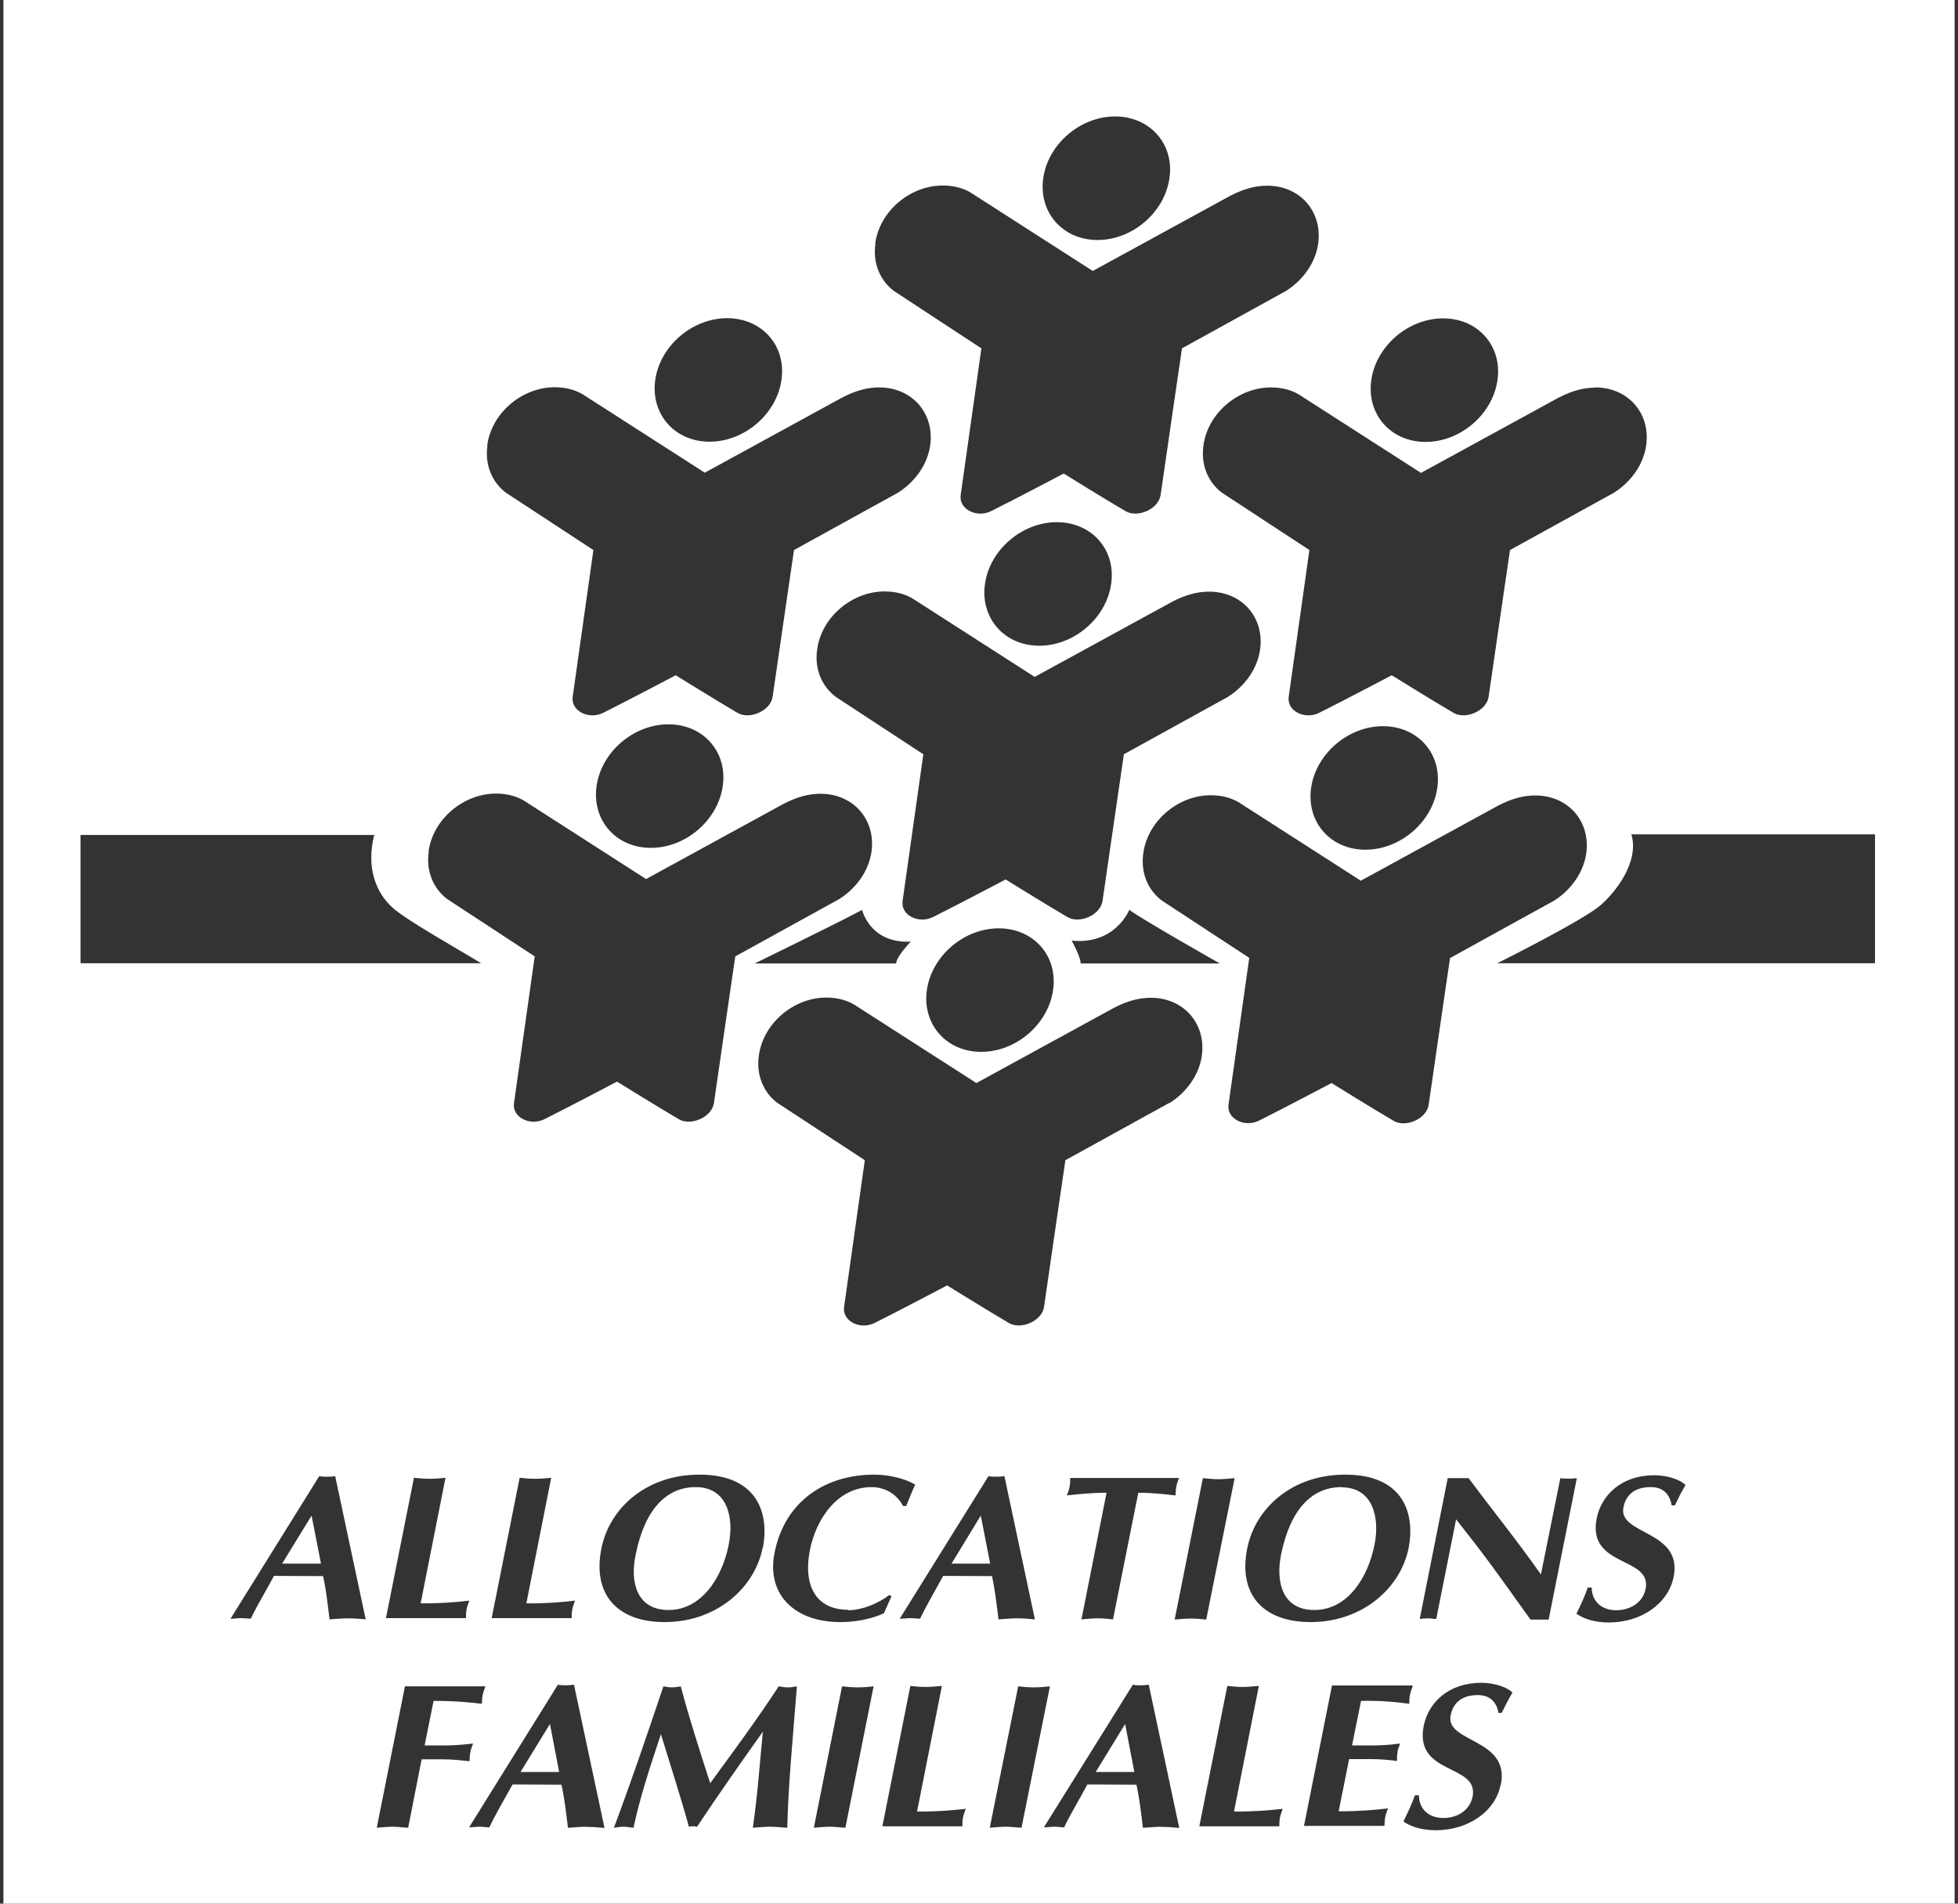 <?xml version="1.0" encoding="UTF-8"?>
<svg xmlns="http://www.w3.org/2000/svg" width="72" height="70" viewBox="0 0 72 70" fill="none">
  <rect x="0" y="0" width="72" height="70" fill="#333333" stroke="none"/>
  <g id="Calque_1" clip-path="url(#clip0_204_2276)">
    <path id="Vector" d="M40.291 65.159H41.712L41.374 63.393L40.291 65.159Z" fill="white"></path>
    <path id="Vector_2" d="M10.374 57.497H11.803L11.457 55.731L10.374 57.497Z" fill="white"></path>
    <path id="Vector_3" d="M19.14 65.159H20.561L20.223 63.393L19.14 65.159Z" fill="white"></path>
    <path id="Vector_4" d="M0.125 0V70H71.875V0H0.125ZM58.66 14.246C59.867 14.246 60.697 15.194 60.535 16.372C60.435 17.091 59.967 17.726 59.352 18.116L55.526 20.226C55.526 20.226 55.004 23.782 54.742 25.61C54.673 26.137 53.897 26.474 53.452 26.214C52.691 25.77 51.177 24.83 51.177 24.83C51.177 24.83 49.395 25.77 48.504 26.214C47.981 26.474 47.305 26.145 47.39 25.61C47.651 23.774 48.15 20.226 48.15 20.226L44.931 18.116C44.424 17.733 44.148 17.091 44.255 16.372C44.416 15.194 45.531 14.246 46.737 14.246C47.159 14.246 47.551 14.353 47.858 14.567L52.253 17.389L57.316 14.621C57.823 14.361 58.246 14.254 58.668 14.254L58.66 14.246ZM51.239 41.209C50.478 40.766 48.965 39.825 48.965 39.825C48.965 39.825 47.182 40.766 46.291 41.209C45.769 41.469 45.093 41.141 45.177 40.605C45.438 38.77 45.938 35.222 45.938 35.222L42.719 33.111C42.212 32.729 41.935 32.087 42.043 31.368C42.204 30.19 43.318 29.242 44.524 29.242C44.947 29.242 45.339 29.349 45.646 29.563L50.04 32.385L55.103 29.617C55.61 29.357 56.033 29.25 56.456 29.25C57.662 29.25 58.492 30.198 58.33 31.375C58.23 32.094 57.762 32.729 57.147 33.119L53.321 35.229C53.321 35.229 52.798 38.785 52.537 40.613C52.468 41.141 51.692 41.477 51.247 41.217L51.239 41.209ZM51.8 56.916C51.508 58.392 50.102 59.646 48.197 59.646C46.475 59.646 45.523 58.66 45.861 56.947C46.16 55.44 47.528 54.224 49.464 54.224C51.677 54.224 52.03 55.739 51.8 56.916ZM39.231 54.989C39.269 54.89 39.315 54.775 39.331 54.668C39.354 54.561 39.354 54.454 39.354 54.347H43.356C43.318 54.454 43.272 54.553 43.256 54.668C43.233 54.775 43.233 54.89 43.226 54.989C42.772 54.936 42.327 54.89 41.858 54.89L40.928 59.547C40.736 59.524 40.544 59.508 40.352 59.508C40.16 59.508 39.961 59.531 39.768 59.547L40.69 54.89C40.137 54.89 39.638 54.943 39.231 54.989ZM43.003 40.552L39.177 42.662C39.177 42.662 38.654 46.218 38.393 48.046C38.324 48.573 37.548 48.91 37.102 48.65C36.342 48.206 34.828 47.266 34.828 47.266C34.828 47.266 33.046 48.206 32.155 48.65C31.632 48.91 30.956 48.581 31.041 48.046C31.302 46.21 31.801 42.662 31.801 42.662L28.582 40.552C28.075 40.169 27.799 39.527 27.906 38.808C28.067 37.63 29.181 36.682 30.388 36.682C30.81 36.682 31.202 36.789 31.509 37.004L35.904 39.825L40.967 37.057C41.474 36.797 41.897 36.69 42.319 36.69C43.525 36.69 44.355 37.638 44.194 38.816C44.094 39.535 43.625 40.169 43.011 40.559L43.003 40.552ZM34.682 57.948C34.367 58.53 34.083 59.004 33.83 59.524C33.707 59.516 33.591 59.501 33.468 59.501C33.346 59.501 33.207 59.524 33.084 59.524L36.35 54.278C36.442 54.301 36.534 54.301 36.634 54.301C36.734 54.301 36.826 54.301 36.934 54.278L38.055 59.547C37.832 59.524 37.625 59.508 37.394 59.508C37.164 59.508 36.941 59.531 36.718 59.547C36.649 58.988 36.588 58.468 36.48 57.956H36.488L34.675 57.948H34.682ZM31.194 59.21C31.678 59.21 32.285 58.973 32.7 58.652L32.792 58.698V58.675L32.501 59.325C31.986 59.554 31.417 59.646 30.895 59.646C29.235 59.646 28.175 58.644 28.482 57.1C28.874 55.119 30.449 54.224 32.139 54.224C32.654 54.224 33.253 54.354 33.653 54.591C33.53 54.851 33.438 55.104 33.322 55.379H33.207C33 54.966 32.562 54.683 32.055 54.683C30.772 54.683 30.003 55.884 29.781 57C29.527 58.292 29.996 59.195 31.194 59.195V59.21ZM33.492 34.625C33.492 34.625 32.954 35.176 32.954 35.428H27.753C27.753 35.428 30.995 33.845 31.709 33.455H31.701C31.701 33.455 31.986 34.702 33.492 34.625ZM30.726 25.617C30.219 25.235 29.942 24.593 30.05 23.874C30.211 22.696 31.325 21.748 32.531 21.748C32.954 21.748 33.346 21.855 33.653 22.069L38.047 24.891L43.111 22.123C43.617 21.863 44.04 21.756 44.463 21.756C45.669 21.756 46.499 22.704 46.337 23.881C46.237 24.6 45.769 25.235 45.154 25.625L41.328 27.735C41.328 27.735 40.806 31.291 40.544 33.119C40.475 33.647 39.699 33.983 39.254 33.723C38.493 33.279 36.98 32.339 36.98 32.339C36.98 32.339 35.197 33.279 34.306 33.723C33.783 33.983 33.107 33.654 33.192 33.119C33.453 31.284 33.953 27.735 33.953 27.735L30.733 25.625L30.726 25.617ZM36.219 21.473C36.396 20.218 37.579 19.201 38.862 19.201C40.145 19.201 41.044 20.218 40.859 21.473C40.683 22.727 39.499 23.744 38.217 23.744C36.934 23.744 36.042 22.727 36.219 21.473ZM38.724 36.407C38.547 37.661 37.364 38.678 36.081 38.678C34.798 38.678 33.906 37.661 34.083 36.407C34.26 35.153 35.443 34.136 36.726 34.136C38.009 34.136 38.908 35.153 38.724 36.407ZM39.738 35.428C39.738 35.176 39.407 34.587 39.407 34.587C41.013 34.755 41.528 33.455 41.528 33.455C41.95 33.784 44.855 35.428 44.855 35.428H39.738ZM48.212 28.974C48.389 27.72 49.572 26.703 50.855 26.703C52.138 26.703 53.037 27.72 52.852 28.974C52.676 30.228 51.492 31.245 50.209 31.245C48.926 31.245 48.035 30.228 48.212 28.974ZM50.425 13.979C50.601 12.725 51.784 11.707 53.067 11.707C54.35 11.707 55.249 12.725 55.065 13.979C54.888 15.233 53.705 16.25 52.422 16.25C51.139 16.25 50.248 15.233 50.425 13.979ZM38.362 6.553C38.539 5.299 39.722 4.282 41.005 4.282C42.288 4.282 43.187 5.299 43.003 6.553C42.826 7.808 41.643 8.825 40.36 8.825C39.077 8.825 38.186 7.808 38.362 6.553ZM32.185 8.947C32.347 7.769 33.461 6.821 34.667 6.821C35.09 6.821 35.481 6.928 35.789 7.142L40.183 9.964L45.246 7.196C45.753 6.936 46.176 6.829 46.599 6.829C47.805 6.829 48.634 7.777 48.473 8.955C48.373 9.673 47.905 10.308 47.29 10.698L43.464 12.809C43.464 12.809 42.941 16.364 42.68 18.192C42.611 18.72 41.835 19.056 41.389 18.796C40.629 18.353 39.115 17.412 39.115 17.412C39.115 17.412 37.333 18.353 36.442 18.796C35.919 19.056 35.243 18.727 35.328 18.192C35.589 16.357 36.088 12.809 36.088 12.809L32.869 10.698C32.362 10.316 32.086 9.673 32.193 8.955L32.185 8.947ZM24.095 13.971C24.272 12.717 25.455 11.7 26.738 11.7C28.021 11.7 28.92 12.717 28.736 13.971C28.559 15.225 27.376 16.242 26.093 16.242C24.81 16.242 23.919 15.225 24.095 13.971ZM17.918 16.364C18.08 15.187 19.194 14.239 20.4 14.239C20.823 14.239 21.214 14.346 21.522 14.56L25.916 17.381L30.979 14.613C31.486 14.353 31.909 14.246 32.331 14.246C33.538 14.246 34.367 15.194 34.206 16.372C34.106 17.091 33.638 17.726 33.023 18.116L29.197 20.226C29.197 20.226 28.674 23.782 28.413 25.61C28.344 26.137 27.568 26.474 27.122 26.214C26.362 25.77 24.848 24.83 24.848 24.83C24.848 24.83 23.066 25.77 22.175 26.214C21.652 26.474 20.976 26.145 21.061 25.61C21.322 23.774 21.821 20.226 21.821 20.226L18.602 18.116C18.095 17.733 17.819 17.091 17.926 16.372L17.918 16.364ZM26.577 28.905C26.4 30.16 25.217 31.177 23.934 31.177C22.651 31.177 21.76 30.16 21.937 28.905C22.113 27.651 23.296 26.634 24.579 26.634C25.863 26.634 26.761 27.651 26.577 28.905ZM15.76 31.306C15.921 30.129 17.035 29.181 18.241 29.181C18.664 29.181 19.055 29.288 19.363 29.502L23.757 32.324L28.82 29.555C29.328 29.295 29.75 29.188 30.173 29.188C31.379 29.188 32.209 30.137 32.047 31.314C31.947 32.033 31.479 32.668 30.864 33.058L27.038 35.168C27.038 35.168 26.515 38.724 26.254 40.552C26.185 41.079 25.409 41.416 24.964 41.156C24.203 40.712 22.689 39.772 22.689 39.772C22.689 39.772 20.907 40.712 20.016 41.156C19.493 41.416 18.817 41.087 18.902 40.552C19.163 38.716 19.663 35.168 19.663 35.168L16.443 33.058C15.936 32.675 15.66 32.033 15.767 31.314L15.76 31.306ZM19.109 54.339C19.294 54.362 19.486 54.377 19.686 54.377C19.885 54.377 20.077 54.362 20.269 54.339L19.355 58.958H19.348C20.031 58.965 20.615 58.92 21.145 58.858C21.107 58.965 21.061 59.08 21.045 59.18C21.022 59.279 21.022 59.401 21.022 59.501H18.08L19.109 54.339ZM2.96 30.702H13.762C13.455 31.911 13.831 32.828 14.43 33.371C14.915 33.822 16.935 34.954 17.696 35.421H2.96V30.702ZM15.222 54.339C15.414 54.362 15.598 54.377 15.798 54.377C15.998 54.377 16.19 54.362 16.382 54.339L15.468 58.958H15.46C16.136 58.965 16.728 58.92 17.258 58.858C17.219 58.965 17.173 59.08 17.158 59.18C17.135 59.279 17.135 59.401 17.135 59.501H14.192L15.222 54.339ZM12.794 59.508C12.571 59.508 12.341 59.531 12.118 59.547C12.049 58.988 11.995 58.468 11.88 57.956L10.074 57.948C9.767 58.53 9.467 59.004 9.221 59.524C9.099 59.516 8.983 59.501 8.86 59.501C8.737 59.501 8.599 59.524 8.476 59.524L11.741 54.278C11.834 54.301 11.926 54.301 12.026 54.301C12.126 54.301 12.218 54.301 12.325 54.278L13.447 59.547C13.232 59.524 13.017 59.508 12.786 59.508H12.794ZM15.506 64.685L15.014 67.186V67.209C14.83 67.201 14.63 67.171 14.438 67.171C14.246 67.171 14.046 67.194 13.854 67.209L14.891 62.009H17.849C17.811 62.124 17.765 62.231 17.749 62.33C17.726 62.437 17.726 62.552 17.719 62.651C17.258 62.598 16.758 62.544 15.944 62.544L15.614 64.181H16.436C16.735 64.181 17.058 64.15 17.396 64.112C17.358 64.219 17.311 64.334 17.296 64.433C17.273 64.54 17.273 64.655 17.265 64.762C16.943 64.731 16.635 64.693 16.328 64.693H15.514L15.506 64.685ZM21.56 67.171C21.337 67.171 21.107 67.201 20.884 67.209C20.815 66.643 20.761 66.138 20.646 65.626L18.848 65.618C18.525 66.2 18.241 66.674 17.995 67.194C17.872 67.194 17.757 67.171 17.634 67.171C17.511 67.171 17.373 67.194 17.25 67.194L20.515 61.948C20.607 61.971 20.7 61.971 20.807 61.971C20.915 61.971 20.999 61.963 21.107 61.948L22.229 67.216C22.013 67.194 21.798 67.178 21.568 67.178L21.56 67.171ZM22.113 56.947C22.413 55.44 23.78 54.224 25.716 54.224C27.929 54.224 28.283 55.739 28.052 56.916H28.044C27.753 58.392 26.346 59.646 24.441 59.646C22.728 59.646 21.775 58.66 22.113 56.947ZM28.959 67.209C28.744 67.201 28.536 67.171 28.321 67.171C28.106 67.171 27.914 67.194 27.683 67.209C27.86 66.001 27.937 64.838 28.052 63.676C27.23 64.831 26.416 65.993 25.632 67.171C25.532 67.148 25.448 67.148 25.332 67.171C25.048 66.131 24.664 64.953 24.303 63.768C23.857 65.106 23.519 66.154 23.296 67.209C23.174 67.201 23.058 67.171 22.935 67.171C22.812 67.171 22.697 67.194 22.574 67.209C23.151 65.68 23.75 63.928 24.395 62.009C24.495 62.032 24.602 62.047 24.702 62.047C24.802 62.047 24.933 62.032 25.033 62.009C25.348 63.202 25.732 64.379 26.116 65.572C26.892 64.502 27.791 63.301 28.636 62.009H28.644C28.744 62.032 28.851 62.047 28.966 62.047C29.082 62.047 29.197 62.032 29.304 62.009C29.143 64.051 28.982 65.695 28.951 67.209H28.959ZM31.087 67.209C30.895 67.201 30.703 67.171 30.511 67.171C30.319 67.171 30.119 67.194 29.927 67.209L30.964 62.009C31.148 62.032 31.348 62.047 31.54 62.047C31.732 62.047 31.932 62.032 32.124 62.009L31.087 67.209ZM35.412 66.834C35.389 66.934 35.389 67.056 35.389 67.155H32.447L33.476 61.994C33.668 62.017 33.86 62.032 34.052 62.032C34.245 62.032 34.444 62.009 34.636 61.994L33.722 66.612H33.714C34.398 66.62 34.982 66.574 35.512 66.513C35.474 66.62 35.428 66.735 35.412 66.834ZM36.98 67.171C36.788 67.171 36.588 67.194 36.396 67.209L37.441 62.009C37.633 62.032 37.817 62.047 38.017 62.047C38.217 62.047 38.409 62.032 38.608 62.009L37.563 67.209C37.371 67.201 37.179 67.171 36.987 67.171H36.98ZM42.711 67.171C42.488 67.171 42.258 67.201 42.027 67.209C41.958 66.643 41.904 66.138 41.789 65.626H41.781L39.984 65.618C39.676 66.2 39.377 66.674 39.131 67.194C39.008 67.194 38.893 67.171 38.77 67.171C38.647 67.171 38.508 67.194 38.386 67.194L41.658 61.948C41.751 61.971 41.843 61.971 41.943 61.971C42.042 61.971 42.142 61.963 42.242 61.948L43.364 67.216C43.149 67.194 42.934 67.178 42.703 67.178L42.711 67.171ZM43.195 59.554L44.232 54.354C44.424 54.37 44.616 54.393 44.808 54.393C45 54.393 45.2 54.37 45.4 54.354L44.355 59.554C44.163 59.531 43.971 59.516 43.779 59.516C43.587 59.516 43.387 59.539 43.195 59.554ZM47.067 66.834C47.044 66.934 47.044 67.056 47.044 67.155H44.102L45.131 61.994C45.323 62.017 45.515 62.032 45.707 62.032C45.899 62.032 46.099 62.009 46.291 61.994L45.377 66.612H45.369C46.053 66.62 46.637 66.574 47.167 66.513C47.136 66.62 47.083 66.735 47.067 66.834ZM51.393 64.425C51.37 64.532 51.37 64.647 51.37 64.754C51.093 64.716 50.77 64.685 50.425 64.685H49.61L49.226 66.605C50.017 66.605 50.555 66.551 51.039 66.498C51.001 66.605 50.955 66.719 50.939 66.819C50.916 66.918 50.916 67.041 50.908 67.14H47.951L48.98 61.978H51.938L51.946 62.009C51.907 62.116 51.861 62.231 51.846 62.33C51.823 62.437 51.823 62.552 51.823 62.651C51.362 62.59 50.847 62.529 50.048 62.544L49.718 64.181H50.517C50.87 64.181 51.193 64.15 51.485 64.112C51.446 64.219 51.4 64.334 51.385 64.433L51.393 64.425ZM55.18 65.634C54.988 66.605 53.997 67.301 52.791 67.301C52.368 67.301 51.923 67.201 51.608 66.98C51.761 66.658 51.915 66.345 52.03 66.016H52.176C52.184 66.536 52.545 66.85 53.083 66.85C53.567 66.85 54.043 66.59 54.151 66.062C54.389 64.846 51.992 65.29 52.353 63.462C52.53 62.59 53.282 61.879 54.466 61.879C55.019 61.879 55.472 62.078 55.618 62.238C55.472 62.475 55.349 62.728 55.219 62.988H55.103C55.034 62.583 54.781 62.33 54.343 62.33C53.728 62.33 53.428 62.644 53.344 63.072C53.137 64.097 55.541 63.905 55.188 65.634H55.18ZM56.279 59.554C55.572 58.568 54.919 57.635 54.22 56.733L53.544 55.868L52.814 59.531C52.714 59.531 52.606 59.508 52.514 59.508C52.422 59.508 52.307 59.516 52.207 59.531L53.236 54.354H53.244H54.005C54.881 55.532 55.81 56.679 56.663 57.895L57.377 54.354C57.47 54.37 57.585 54.37 57.677 54.37C57.769 54.37 57.885 54.37 57.984 54.354L56.947 59.554H56.286H56.279ZM60.697 54.683C60.082 54.683 59.782 54.997 59.698 55.425C59.49 56.45 61.895 56.258 61.542 57.994C61.342 58.965 60.358 59.661 59.152 59.661C58.73 59.661 58.284 59.562 57.969 59.34C58.123 59.019 58.276 58.706 58.384 58.377H58.53C58.538 58.897 58.899 59.21 59.437 59.21C59.92 59.21 60.404 58.95 60.512 58.43C60.758 57.214 58.353 57.658 58.714 55.83C58.891 54.959 59.644 54.247 60.827 54.247C61.38 54.247 61.834 54.446 61.98 54.607C61.834 54.851 61.711 55.096 61.588 55.356H61.472C61.403 54.943 61.15 54.683 60.712 54.683H60.697ZM68.948 35.421H55.057C55.057 35.421 58.169 33.868 58.837 33.302C59.413 32.813 60.289 31.681 59.99 30.68H68.948V35.421Z" fill="white"></path>
    <path id="Vector_5" d="M26.8 56.778C26.992 55.807 26.754 54.691 25.594 54.683H25.586C24.51 54.683 23.711 55.486 23.373 57.176C23.166 58.155 23.396 59.202 24.587 59.202C25.778 59.202 26.554 58.04 26.8 56.786V56.778Z" fill="white"></path>
    <path id="Vector_6" d="M34.99 57.497H36.411L36.065 55.731L34.99 57.497Z" fill="white"></path>
    <path id="Vector_7" d="M49.334 54.683C48.25 54.683 47.451 55.478 47.105 57.176C46.913 58.155 47.136 59.202 48.335 59.202C49.533 59.202 50.302 58.04 50.547 56.786C50.739 55.815 50.494 54.691 49.334 54.691V54.683Z" fill="white"></path>
  </g>
  <defs>
    <clipPath id="clip0_204_2276">
      <rect width="71.75" height="70" fill="white" transform="translate(0.125)"></rect>
    </clipPath>
  </defs>
</svg>
